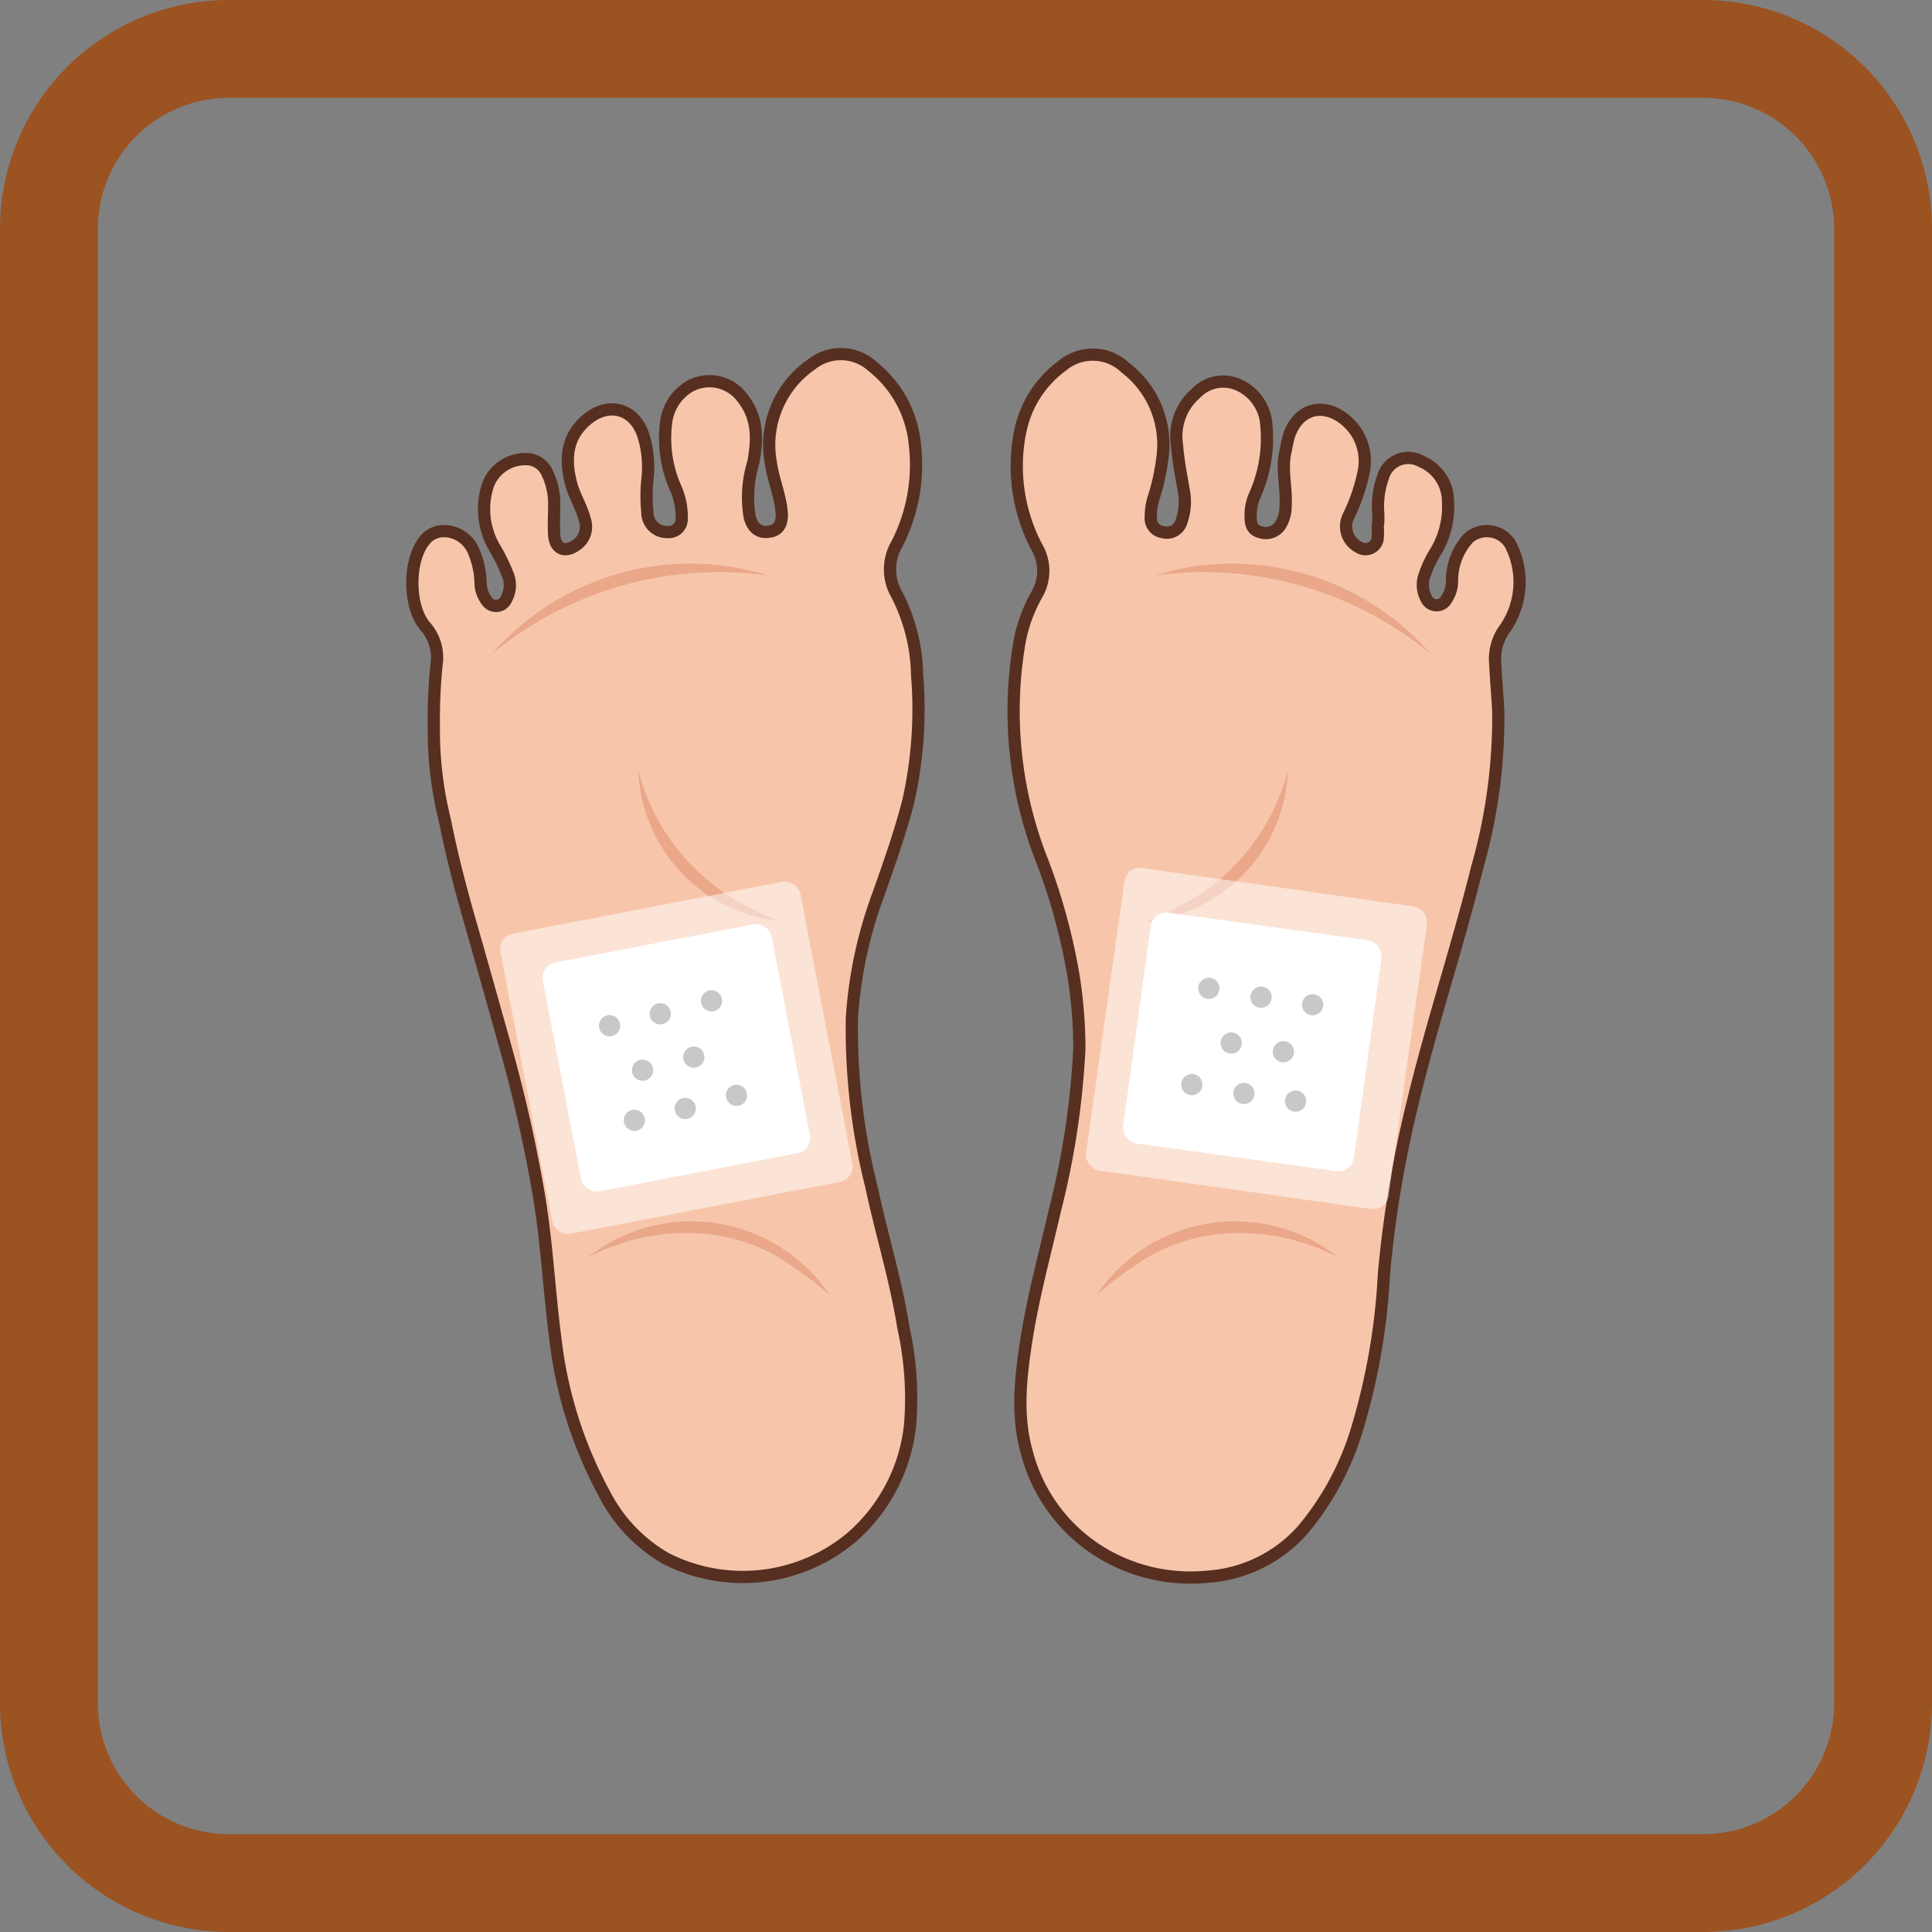 <svg xmlns="http://www.w3.org/2000/svg" viewBox="0 0 158 158"><rect x="0" y="0" width="158" height="158" fill="#808080" stroke="none"/><defs><style>.cls-1{fill:#9b5322;}.cls-2{fill:#f7c6aa;}.cls-3{fill:none;stroke:#572f21;stroke-linecap:round;stroke-linejoin:round;}.cls-4{fill:#eaa789;}.cls-5,.cls-6{fill:#fff;}.cls-5{opacity:0.5;}.cls-7{fill:#c8c8c8;}</style></defs><g id="_4._Пластыри_для_ног" data-name="4. Пластыри для ног"><path class="cls-1" d="M139.28,8A10.73,10.73,0,0,1,150,18.72V139.28A10.73,10.73,0,0,1,139.28,150H18.72A10.73,10.73,0,0,1,8,139.28V18.72A10.73,10.73,0,0,1,18.72,8H139.28m0-8H18.72A18.72,18.72,0,0,0,0,18.72V139.28A18.72,18.72,0,0,0,18.72,158H139.28A18.72,18.72,0,0,0,158,139.28V18.72A18.72,18.72,0,0,0,139.28,0Z"/><path class="cls-2" d="M112.72,42.07a7.13,7.13,0,0,1,.4-3.1,2.15,2.15,0,0,1,3.15-1.22,3.55,3.55,0,0,1,2.15,3.3,7.09,7.09,0,0,1-1,4.05,8.65,8.65,0,0,0-.91,1.92,2.28,2.28,0,0,0,.13,1.91.91.91,0,0,0,1.65.08,2.69,2.69,0,0,0,.46-1.48A5.1,5.1,0,0,1,120.1,44a2.26,2.26,0,0,1,3.4.48,6.67,6.67,0,0,1-.4,6.89,4.18,4.18,0,0,0-.82,2.88c.06,1.33.19,2.67.25,4A44.64,44.64,0,0,1,120.79,71c-1.59,6.4-3.68,12.65-5.23,19.06a93.43,93.43,0,0,0-2.38,14.11A53.1,53.1,0,0,1,111,116.8a23.21,23.21,0,0,1-4.42,8.27,11.4,11.4,0,0,1-7.78,3.87,14.11,14.11,0,0,1-8.63-1.9A13.58,13.58,0,0,1,84,118.87c-.87-3-.56-6-.1-9.05.56-3.66,1.54-7.23,2.37-10.83a67,67,0,0,0,2-13.21,38.14,38.14,0,0,0-.48-6A49.56,49.56,0,0,0,85,69.82,33.33,33.33,0,0,1,83.4,52.38a12.49,12.49,0,0,1,1.39-3.75,3.84,3.84,0,0,0,0-3.89,14.19,14.19,0,0,1-1.35-9.47,8.82,8.82,0,0,1,3.46-5.38,3.86,3.86,0,0,1,5.14.19,7.89,7.89,0,0,1,3,7.52,17.18,17.18,0,0,1-.66,3,5.23,5.23,0,0,0-.27,1.71,1.13,1.13,0,0,0,1,1.21,1.23,1.23,0,0,0,1.5-.84,4.83,4.83,0,0,0,.24-2.33c-.23-1.34-.5-2.68-.6-4a4.62,4.62,0,0,1,1.54-4.17,3.08,3.08,0,0,1,3.49-.71,3.86,3.86,0,0,1,2.28,3.26,11.39,11.39,0,0,1-1,5.9,4.07,4.07,0,0,0-.28,1.62c0,.55.09,1.08.73,1.25a1.42,1.42,0,0,0,1.68-.52,3,3,0,0,0,.45-1.64c.09-1.49-.37-3,0-4.47.08-.36.13-.73.23-1.08.68-2.32,2.78-3,4.67-1.43a4.35,4.35,0,0,1,1.51,4.09,15,15,0,0,1-1.25,3.72,1.9,1.9,0,0,0,.81,2.57,1,1,0,0,0,1.56-.73,5.93,5.93,0,0,0,0-.94C112.73,42.7,112.72,42.39,112.72,42.07Z"/><path class="cls-2" d="M35.48,59.4A43.91,43.91,0,0,1,35.74,54a3.86,3.86,0,0,0-1-2.82c-1.34-1.61-1.37-5.37,0-7,1-1.28,3.19-.84,3.95.8a7,7,0,0,1,.61,2.67,2.44,2.44,0,0,0,.5,1.47.9.9,0,0,0,1.6-.12,2.33,2.33,0,0,0,.13-2,15.84,15.84,0,0,0-1.07-2.19,6.23,6.23,0,0,1-.52-5.24,3.28,3.28,0,0,1,3.42-2,1.93,1.93,0,0,1,1.44,1.22,5.7,5.7,0,0,1,.52,2.61c0,.78-.05,1.57,0,2.36.09,1.14.87,1.48,1.8.82a1.8,1.8,0,0,0,.71-2.08c-.27-1.07-.9-2-1.16-3.09-.45-1.87-.35-3.6,1.21-5,1.9-1.68,4.14-1,4.8,1.42a8.8,8.8,0,0,1,.26,3.43,13.29,13.29,0,0,0,0,2.6,1.61,1.61,0,0,0,1.72,1.65,1.05,1.05,0,0,0,1.09-1.09,5.84,5.84,0,0,0-.57-2.67,10.13,10.13,0,0,1-.71-5.16,4,4,0,0,1,1.94-3,3.34,3.34,0,0,1,4.34,1c1.25,1.59,1.21,3.39.85,5.25a9.63,9.63,0,0,0-.29,4.43c.24.92.77,1.34,1.62,1.21.7-.1,1.06-.61,1-1.53-.11-1.42-.7-2.74-.9-4.15a8,8,0,0,1,3.34-8,3.83,3.83,0,0,1,5,.18,9.24,9.24,0,0,1,3.46,6.49,14.17,14.17,0,0,1-1.47,8,4.11,4.11,0,0,0,0,4.19A14.9,14.9,0,0,1,75,55.19a34.21,34.21,0,0,1-.72,10.33c-.67,2.62-1.58,5.16-2.48,7.71a35.57,35.57,0,0,0-2.13,10A52.77,52.77,0,0,0,71.25,97c.82,3.85,2,7.63,2.62,11.52a26.85,26.85,0,0,1,.56,8,14.17,14.17,0,0,1-4.79,9.21,13.84,13.84,0,0,1-15.21,1.71,12.88,12.88,0,0,1-5-5.27,34.93,34.93,0,0,1-4-12.6c-.53-4-.7-8-1.39-12a118.82,118.82,0,0,0-2.67-11.82c-.93-3.31-1.85-6.62-2.8-9.92-.83-2.88-1.6-5.77-2.18-8.71A30.48,30.48,0,0,1,35.48,59.4Z"/><path class="cls-3" d="M112.72,42.07a7.13,7.13,0,0,1,.4-3.1,2.15,2.15,0,0,1,3.15-1.22,3.55,3.55,0,0,1,2.15,3.3,7.09,7.09,0,0,1-1,4.05,8.65,8.65,0,0,0-.91,1.92,2.28,2.28,0,0,0,.13,1.91.91.91,0,0,0,1.65.08,2.69,2.69,0,0,0,.46-1.48A5.1,5.1,0,0,1,120.1,44a2.26,2.26,0,0,1,3.4.48,6.67,6.67,0,0,1-.4,6.89,4.18,4.18,0,0,0-.82,2.88c.06,1.33.19,2.67.25,4A44.64,44.64,0,0,1,120.79,71c-1.59,6.4-3.68,12.65-5.23,19.06a93.43,93.43,0,0,0-2.38,14.11A53.1,53.1,0,0,1,111,116.8a23.21,23.21,0,0,1-4.42,8.27,11.4,11.4,0,0,1-7.78,3.87,14.11,14.11,0,0,1-8.63-1.9A13.58,13.58,0,0,1,84,118.87c-.87-3-.56-6-.1-9.05.56-3.66,1.54-7.23,2.37-10.83a67,67,0,0,0,2-13.21,38.14,38.14,0,0,0-.48-6A49.56,49.56,0,0,0,85,69.82,33.33,33.33,0,0,1,83.4,52.38a12.49,12.49,0,0,1,1.39-3.75,3.84,3.84,0,0,0,0-3.89,14.19,14.19,0,0,1-1.35-9.47,8.82,8.82,0,0,1,3.46-5.38,3.86,3.86,0,0,1,5.14.19,7.89,7.89,0,0,1,3,7.52,17.18,17.18,0,0,1-.66,3,5.23,5.23,0,0,0-.27,1.71,1.13,1.13,0,0,0,1,1.21,1.23,1.23,0,0,0,1.5-.84,4.83,4.83,0,0,0,.24-2.33c-.23-1.34-.5-2.68-.6-4a4.62,4.62,0,0,1,1.54-4.17,3.08,3.08,0,0,1,3.49-.71,3.86,3.86,0,0,1,2.28,3.26,11.39,11.39,0,0,1-1,5.9,4.07,4.07,0,0,0-.28,1.62c0,.55.09,1.08.73,1.25a1.42,1.42,0,0,0,1.68-.52,3,3,0,0,0,.45-1.64c.09-1.49-.37-3,0-4.47.08-.36.13-.73.23-1.08.68-2.32,2.78-3,4.67-1.43a4.35,4.35,0,0,1,1.51,4.09,15,15,0,0,1-1.25,3.72,1.9,1.9,0,0,0,.81,2.57,1,1,0,0,0,1.56-.73,5.93,5.93,0,0,0,0-.94C112.73,42.7,112.72,42.39,112.72,42.07Z"/><path class="cls-3" d="M35.48,59.4A43.91,43.91,0,0,1,35.74,54a3.86,3.86,0,0,0-1-2.82c-1.34-1.61-1.37-5.37,0-7,1-1.28,3.19-.84,3.95.8a7,7,0,0,1,.61,2.67,2.44,2.44,0,0,0,.5,1.47.9.9,0,0,0,1.6-.12,2.33,2.33,0,0,0,.13-2,15.84,15.84,0,0,0-1.07-2.19,6.23,6.23,0,0,1-.52-5.24,3.28,3.28,0,0,1,3.42-2,1.93,1.93,0,0,1,1.44,1.22,5.7,5.7,0,0,1,.52,2.61c0,.78-.05,1.57,0,2.36.09,1.14.87,1.48,1.8.82a1.8,1.8,0,0,0,.71-2.08c-.27-1.07-.9-2-1.16-3.09-.45-1.87-.35-3.6,1.21-5,1.9-1.68,4.14-1,4.8,1.42a8.8,8.8,0,0,1,.26,3.43,13.29,13.29,0,0,0,0,2.6,1.61,1.61,0,0,0,1.72,1.65,1.05,1.05,0,0,0,1.09-1.09,5.84,5.84,0,0,0-.57-2.67,10.13,10.13,0,0,1-.71-5.16,4,4,0,0,1,1.94-3,3.34,3.34,0,0,1,4.34,1c1.25,1.59,1.21,3.39.85,5.25a9.63,9.63,0,0,0-.29,4.43c.24.92.77,1.34,1.62,1.21.7-.1,1.06-.61,1-1.53-.11-1.42-.7-2.74-.9-4.15a8,8,0,0,1,3.34-8,3.83,3.83,0,0,1,5,.18,9.24,9.24,0,0,1,3.46,6.49,14.17,14.17,0,0,1-1.47,8,4.11,4.11,0,0,0,0,4.19A14.9,14.9,0,0,1,75,55.19a34.21,34.21,0,0,1-.72,10.33c-.67,2.62-1.58,5.16-2.48,7.71a35.57,35.57,0,0,0-2.13,10A52.77,52.77,0,0,0,71.25,97c.82,3.85,2,7.63,2.62,11.52a26.85,26.85,0,0,1,.56,8,14.17,14.17,0,0,1-4.79,9.21,13.84,13.84,0,0,1-15.21,1.71,12.88,12.88,0,0,1-5-5.27,34.93,34.93,0,0,1-4-12.6c-.53-4-.7-8-1.39-12a118.82,118.82,0,0,0-2.67-11.82c-.93-3.31-1.85-6.62-2.8-9.92-.83-2.88-1.6-5.77-2.18-8.71A30.48,30.48,0,0,1,35.48,59.4Z"/><path class="cls-4" d="M40.08,53.64a21.61,21.61,0,0,1,19.85-7.27c1,.17,2,.45,3,.71a29.19,29.19,0,0,0-22.9,6.56Z"/><path class="cls-4" d="M117.2,53.64a29.18,29.18,0,0,0-22.89-6.56c1-.26,2-.54,3-.71a21.59,21.59,0,0,1,19.84,7.27Z"/><path class="cls-4" d="M52.2,63a17.4,17.4,0,0,0,9.47,11.41c.66.35,1.36.58,2,.93-.74-.13-1.48-.27-2.22-.47A12.89,12.89,0,0,1,52.2,63Z"/><path class="cls-4" d="M48.06,102.83a13.65,13.65,0,0,1,19.79,3.07,35.3,35.3,0,0,0-3.25-2.48c-4.89-3.41-11.32-3.28-16.54-.59Z"/><path class="cls-4" d="M105.33,63A12.89,12.89,0,0,1,96,74.91c-.73.2-1.48.34-2.22.47.68-.35,1.39-.58,2-.93A17.4,17.4,0,0,0,105.33,63Z"/><path class="cls-4" d="M109.46,102.83c-5.21-2.69-11.65-2.82-16.53.59a32.43,32.43,0,0,0-3.25,2.48,13.64,13.64,0,0,1,19.78-3.07Z"/><rect class="cls-5" x="42.82" y="74.01" width="24.99" height="24.99" rx="1.26" transform="translate(-15.36 12.02) rotate(-10.9)"/><rect class="cls-6" x="45.78" y="76.98" width="19.06" height="19.06" rx="1.26" transform="translate(-15.36 12.02) rotate(-10.9)"/><rect class="cls-5" x="89.91" y="72.72" width="24.99" height="24.99" rx="1.26" transform="matrix(-0.99, -0.14, 0.14, -0.99, 192.21, 183.63)"/><rect class="cls-6" x="92.88" y="75.69" width="19.06" height="19.06" rx="1.26" transform="translate(192.21 183.63) rotate(-172.14)"/><circle class="cls-7" cx="51.88" cy="91.62" r="0.87"/><circle class="cls-7" cx="56.04" cy="90.65" r="0.87"/><circle class="cls-7" cx="60.23" cy="89.58" r="0.87"/><circle class="cls-7" cx="49.85" cy="83.88" r="0.87"/><circle class="cls-7" cx="54" cy="82.91" r="0.87"/><circle class="cls-7" cx="58.19" cy="81.85" r="0.87"/><circle class="cls-7" cx="52.55" cy="87.52" r="0.87"/><circle class="cls-7" cx="56.74" cy="86.45" r="0.87"/><circle class="cls-7" cx="105.95" cy="90.05" r="0.87"/><circle class="cls-7" cx="101.73" cy="89.42" r="0.87"/><circle class="cls-7" cx="97.47" cy="88.7" r="0.87"/><circle class="cls-7" cx="107.35" cy="82.17" r="0.87"/><circle class="cls-7" cx="103.13" cy="81.55" r="0.87"/><circle class="cls-7" cx="98.86" cy="80.83" r="0.87"/><circle class="cls-7" cx="104.96" cy="86.01" r="0.87"/><circle class="cls-7" cx="100.69" cy="85.3" r="0.87"/></g></svg>